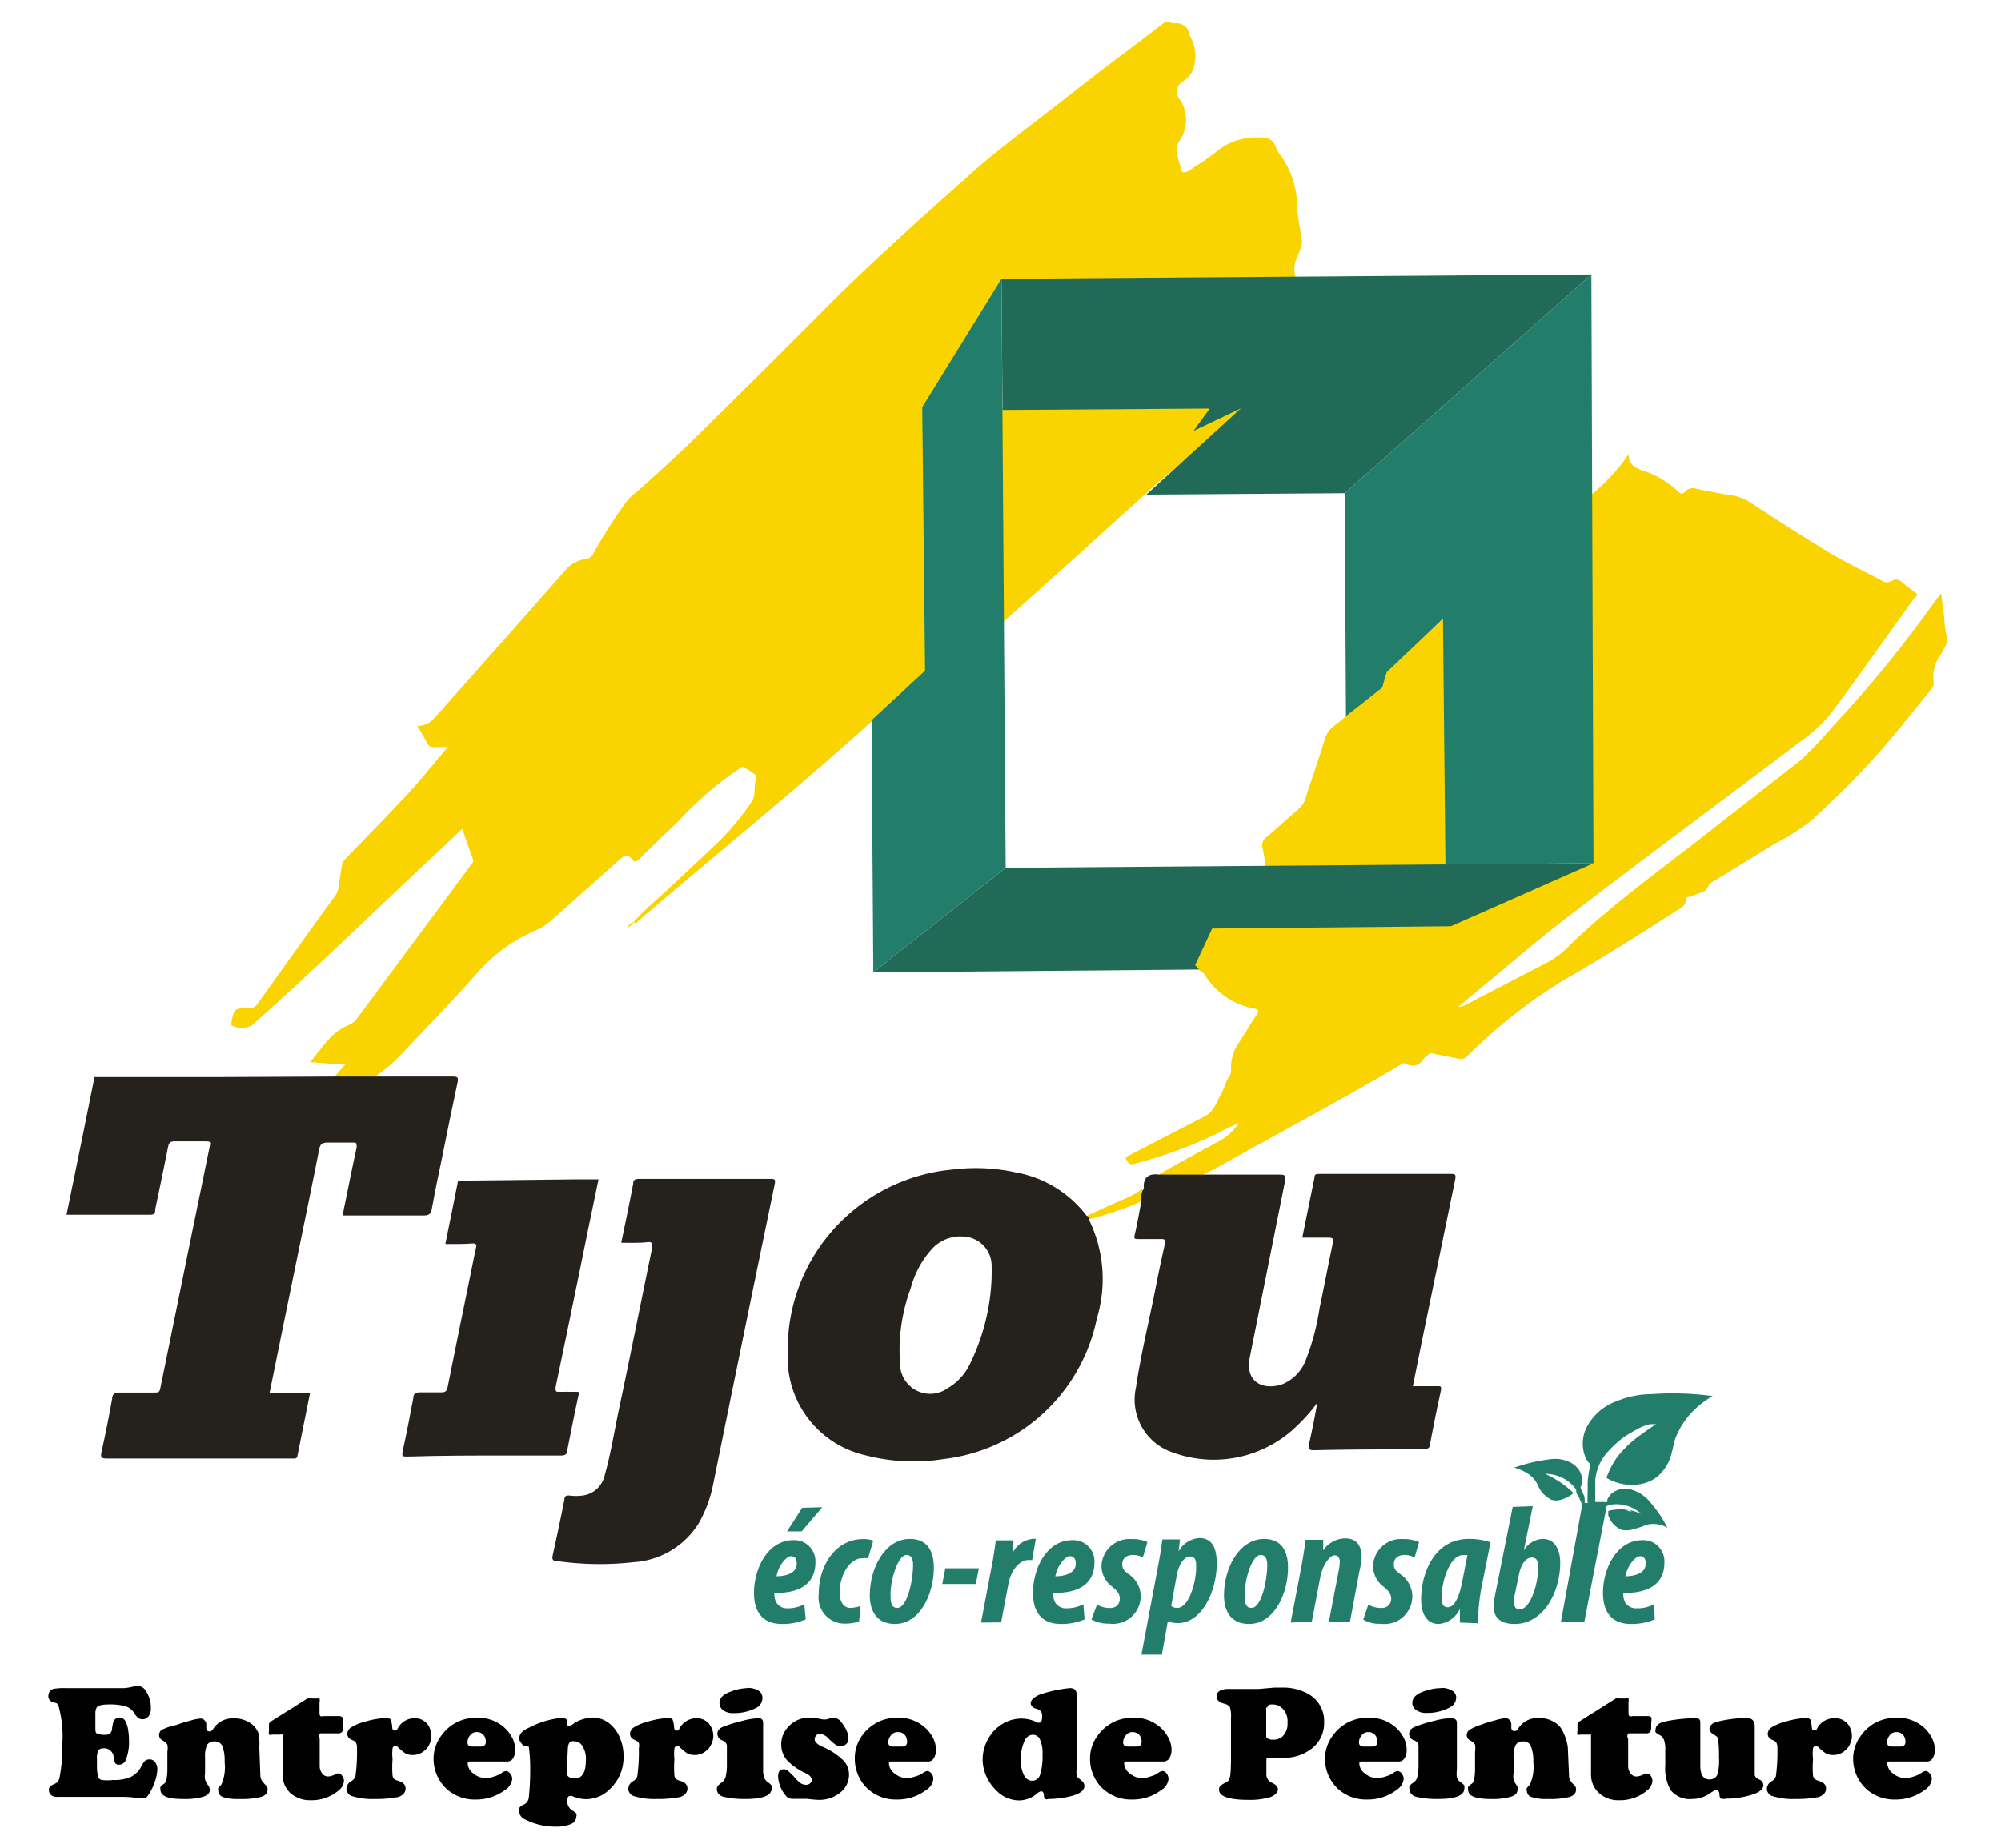 <svg xmlns="http://www.w3.org/2000/svg" viewBox="0 0 113.67 105"><defs><style>.cls-1{fill:#227e6a;}.cls-2{fill:#f9d400;}.cls-3{fill:#25221d;}.cls-4{fill:#f9d402;}.cls-5{fill:#216a58;}</style></defs><g id="Calque_3" data-name="Calque 3"><path class="cls-1" d="M93.84,79.2a5.28,5.28,0,0,0-2,.4,3.08,3.08,0,0,0-1.73,1.53,2.07,2.07,0,0,0,0,1.77,1.65,1.65,0,0,0,.24.3,6.09,6.09,0,0,0-.16,1c0,.2,0,.39,0,.53a5.74,5.74,0,0,0,0,.66h-.17A1.8,1.8,0,0,0,90,85a2.86,2.86,0,0,1-.15-.33,1.56,1.56,0,0,1-.07-.17,1,1,0,0,0,.1-.29,1.14,1.14,0,0,0-.39-.93A1.28,1.28,0,0,0,89,83a1.79,1.79,0,0,0-.82-.11,9.43,9.43,0,0,0-2.17.49,2.61,2.61,0,0,1,.81.36,2.06,2.06,0,0,1,.3.26,1.77,1.77,0,0,1,.29.49,1.6,1.6,0,0,0,.67.69c.54.25,1.23-.29,1.31-.35a5.32,5.32,0,0,0-.73-.6,6,6,0,0,0-.89-.5,2.27,2.27,0,0,1,1.1.29,1.85,1.85,0,0,1,.42.32,1.25,1.25,0,0,1,.25.31h0s0,0,0,.1.09.18.14.28,0,0,.06.14l.14.32-1.21,6.65H90c.42-2.2.85-4.39,1.27-6.58a1.59,1.59,0,0,1,.33-.09,2.12,2.12,0,0,1,1.64.54,2.76,2.76,0,0,0-1.42-.25,2.1,2.1,0,0,0-.46.08v.25a1.34,1.34,0,0,0,.78.83,1.51,1.51,0,0,0,.78-.08c.44-.11.53-.21.8-.25a1.58,1.58,0,0,1,1,.21,6.64,6.64,0,0,0-.93-1.4,2.38,2.38,0,0,0-.69-.6,3.09,3.09,0,0,0-.55-.21,1.26,1.26,0,0,0-.95.22,1,1,0,0,0-.29.38,1,1,0,0,0,0,.14l-.69,0,0-.8c0-.24,0-.29,0-.42a2.75,2.75,0,0,1,.19-.8,2.66,2.66,0,0,1,.56-.87,6.2,6.2,0,0,1,.8-.74A6.81,6.81,0,0,1,93,81.2a2.39,2.39,0,0,1,.74-.29l.33,0c-.2.13-.49.33-.83.58a6.17,6.17,0,0,0-1.34,1.25,4.52,4.52,0,0,0-.64,1.22,2.78,2.78,0,0,0,2.13.31,2.11,2.11,0,0,0,.76-.38,2.53,2.53,0,0,0,.76-1.15,7.91,7.91,0,0,0,.19-.81A4.44,4.44,0,0,1,96.35,80a5.33,5.33,0,0,1,.94-.69A16.94,16.94,0,0,0,93.84,79.2Zm-1.39,6.59c.07,0,.16,0,.22.11a2.83,2.83,0,0,0-.41-.14Zm-.53-.08.27,0a1.87,1.87,0,0,1-.46,0Z"/><path class="cls-1" d="M45.77,92a3.32,3.32,0,0,1-1.35.26c-1.15,0-1.59-.75-1.59-1.76,0-1.36.76-3,2.25-3a1.2,1.2,0,0,1,1.24,1.27c0,1.28-1,1.76-2.33,1.72a1,1,0,0,0,.11.55.7.7,0,0,0,.65.33,1.92,1.92,0,0,0,.94-.23Zm-.51-3.17c0-.26-.1-.42-.33-.42s-.69.47-.82,1.14c.63,0,1.15-.22,1.15-.71Zm1.45-3.2L45.54,87h-.83l.86-1.34Z"/><path class="cls-1" d="M48.8,92.12a2.59,2.59,0,0,1-.83.12,1.48,1.48,0,0,1-1.46-1.68c0-1.68,1-3.12,2.51-3.12a1.53,1.53,0,0,1,.59.09l-.3,1a1.4,1.4,0,0,0-.34,0c-.69,0-1.27.94-1.27,1.94,0,.53.22.88.62.88a2.22,2.22,0,0,0,.57-.11Z"/><path class="cls-1" d="M53.05,89.07c0,1.47-.78,3.19-2.21,3.19-1.17,0-1.43-.93-1.43-1.62,0-1.57.87-3.21,2.28-3.21C52.88,87.43,53.05,88.42,53.05,89.07Zm-2.46,1.52c0,.34,0,.76.38.76.58,0,.9-1.59.9-2.43,0-.31-.08-.58-.37-.58C51,88.34,50.58,89.78,50.59,90.59Z"/><path class="cls-1" d="M55.61,89.1l-.18.89h-1.9l.17-.89Z"/><path class="cls-1" d="M55.73,92.18l.6-3.17c.11-.54.18-1.07.24-1.5h1c0,.24,0,.49-.07.77h0a1.42,1.42,0,0,1,1.15-.85.53.53,0,0,1,.19,0l-.21,1.2h-.21c-.51,0-1,.59-1.14,1.38l-.41,2.16Z"/><path class="cls-1" d="M61.61,92a3.32,3.32,0,0,1-1.35.26c-1.14,0-1.58-.75-1.58-1.76,0-1.36.75-3,2.24-3a1.2,1.2,0,0,1,1.25,1.27c0,1.28-1,1.76-2.34,1.72a1,1,0,0,0,.11.55.7.7,0,0,0,.65.33,2,2,0,0,0,.95-.23Zm-.5-3.17c0-.26-.11-.42-.34-.42s-.69.47-.82,1.14c.63,0,1.16-.22,1.16-.71Z"/><path class="cls-1" d="M62.32,91.16a1.35,1.35,0,0,0,.76.19.5.5,0,0,0,.53-.52c0-.26-.12-.44-.45-.7A1.48,1.48,0,0,1,62.57,89a1.59,1.59,0,0,1,1.73-1.56,2,2,0,0,1,.88.17l-.26.87a1.27,1.27,0,0,0-.55-.14c-.38,0-.62.2-.62.52s.13.38.35.56a1.55,1.55,0,0,1,.7,1.22A1.58,1.58,0,0,1,63,92.24,1.88,1.88,0,0,1,62,92Z"/><path class="cls-1" d="M64.84,94l.94-5c.11-.56.19-1.08.25-1.54h1l-.08.68h0a1.46,1.46,0,0,1,1.17-.76c.84,0,1,.73,1,1.45,0,1.56-.84,3.38-2.21,3.38a1.35,1.35,0,0,1-.57-.11h0L66,94Zm1.69-2.76a.59.59,0,0,0,.33.11c.73,0,1.09-1.59,1.09-2.28,0-.32,0-.64-.35-.64s-.63.48-.74,1Z"/><path class="cls-1" d="M73.17,89.07c0,1.47-.79,3.19-2.21,3.19-1.18,0-1.43-.93-1.43-1.62,0-1.57.87-3.21,2.28-3.21C73,87.43,73.17,88.42,73.17,89.07Zm-2.46,1.52c0,.34,0,.76.38.76.58,0,.9-1.59.9-2.43,0-.31-.08-.58-.37-.58C71.1,88.34,70.7,89.78,70.71,90.59Z"/><path class="cls-1" d="M73.32,92.18,73.93,89c.1-.55.18-1.08.24-1.52h1l0,.6h0a1.52,1.52,0,0,1,1.26-.68c.66,0,.91.46.91,1a4.2,4.2,0,0,1-.12.89l-.53,2.84h-1.2l.56-2.9a2.73,2.73,0,0,0,.06-.5c0-.22-.1-.37-.3-.37s-.65.41-.82,1.3l-.47,2.47Z"/><path class="cls-1" d="M77.73,91.16a1.4,1.4,0,0,0,.76.19.51.51,0,0,0,.54-.52c0-.26-.13-.44-.45-.7A1.47,1.47,0,0,1,78,89a1.59,1.59,0,0,1,1.73-1.56,2,2,0,0,1,.88.17l-.25.87a1.36,1.36,0,0,0-.56-.14c-.38,0-.62.2-.62.52s.13.38.35.56a1.55,1.55,0,0,1,.7,1.22,1.58,1.58,0,0,1-1.79,1.61,1.82,1.82,0,0,1-1-.24Z"/><path class="cls-1" d="M82.93,92.18c0-.24,0-.5,0-.78h0a1.48,1.48,0,0,1-1.2.86c-.68,0-1-.58-1-1.41,0-1.41.71-3.42,2.71-3.42a3.78,3.78,0,0,1,1.23.19l-.52,2.6a11.29,11.29,0,0,0-.19,2Zm.43-3.83-.25,0c-.78,0-1.2,1.56-1.21,2.25,0,.41,0,.71.35.71s.63-.54.8-1.39Z"/><path class="cls-1" d="M87.07,85.57l-.51,2.52h0a1.3,1.3,0,0,1,1.07-.66c.84,0,1,.86,1,1.34,0,1.75-1,3.49-2.58,3.49-.81,0-1.2-.35-1.2-1a3.37,3.37,0,0,1,.08-.65l1-5Zm-1,4.92A2.5,2.5,0,0,0,86,91c0,.26.09.43.32.43.66,0,1.05-1.57,1.05-2.24,0-.4,0-.7-.36-.7s-.62.44-.72.94Z"/><path class="cls-1" d="M94,92a3.35,3.35,0,0,1-1.35.26c-1.15,0-1.59-.75-1.59-1.76,0-1.36.76-3,2.25-3a1.2,1.2,0,0,1,1.24,1.27c0,1.28-1,1.76-2.33,1.72a1,1,0,0,0,.1.55.72.72,0,0,0,.65.33,2,2,0,0,0,1-.23Zm-.51-3.17c0-.26-.1-.42-.33-.42s-.69.47-.83,1.14c.63,0,1.16-.22,1.16-.71Z"/><path class="cls-2" d="M36,52.37c.58-.66,1.26-1.21,1.9-1.81,1.06-1,2.16-2,3.18-3a15.65,15.65,0,0,0,1.61-2c.22-.31.15-.74.21-1.12,0-.14.15-.31,0-.43a3.71,3.71,0,0,0-.68-.43c-.1-.06-.2.09-.3.14a19.54,19.54,0,0,0-3.45,3c-.73.68-1.44,1.38-2.15,2.08-.17.16-.29.21-.43,0s-.39-.26-.66,0c-1.29,1.17-2.61,2.32-3.9,3.48a3.49,3.49,0,0,1-1,.62A9.32,9.32,0,0,0,27,55.4c-1.43,1.6-2.91,3.14-4.39,4.69-.36.38-.79.7-1.19,1-.06.13-.18.13-.3.14H19.33a.38.38,0,0,1-.28-.12l.56-.62-2-.15c.69-.78,1.18-1.7,2.19-2.1a1.19,1.19,0,0,0,.55-.47l6.41-8.64c.06-.09.16-.17.11-.31-.2-.56-.4-1.12-.61-1.73l-1.69,1.59c-3.42,3.19-6.76,6.47-10.26,9.57a1.22,1.22,0,0,1-1.16,0,.14.14,0,0,1,0-.09.38.38,0,0,1,0-.1c.16-.78.16-.78.95-.77a.58.58,0,0,0,.53-.26c1.47-2.06,2.94-4.12,4.43-6.17a1,1,0,0,0,.17-.48c.06-.43.14-.85.21-1.28a.7.7,0,0,1,.2-.33c1.19-1.23,2.39-2.44,3.55-3.7.76-.82,1.46-1.71,2.25-2.63-.3,0-.53,0-.76,0a.39.39,0,0,1-.43-.26c-.15-.3-.34-.59-.54-.94.73,0,1-.51,1.4-.93,2.38-2.68,4.77-5.36,7.13-8.06a1.92,1.92,0,0,1,1.05-.49.58.58,0,0,0,.42-.32,28,28,0,0,1,1.87-2.93,2.51,2.51,0,0,1,.55-.53c1-.88,2-1.8,3-2.75,2.6-2.56,5.19-5.12,7.76-7.71,2.82-2.84,5.82-5.47,8.8-8.13C57.34,8,59.13,6.69,60.85,5.33s3.49-2.65,5.23-4c.23-.17.43,0,.64,0a.73.73,0,0,1,.84.6l0,.06A2.24,2.24,0,0,1,67.75,4a1.33,1.33,0,0,1-.55.62.66.66,0,0,0-.2,1A2.08,2.08,0,0,1,67,8c-.35.56,0,1.12.1,1.66.05.23.33.12.5,0,.48-.33,1-.63,1.44-1a3.6,3.6,0,0,1,2.34-.85c.53,0,.92,0,1.11.59a2.22,2.22,0,0,0,.25.42,4.92,4.92,0,0,1,.94,2.74c0,.66.17,1.32.26,2a.67.67,0,0,1,0,.37,7,7,0,0,1-.29.76,1.49,1.49,0,0,0,.18,1.49c-.14.21-1.29-.23-1.48-.23-1.84,0-2.74-.18-4.58-.12-3.26.11-6.52,0-9.78.06a9.07,9.07,0,0,1-.91.06c-.16,0-.22.1-.29.21-1.36,2.23-2.72,4.46-4.06,6.7a1.46,1.46,0,0,0-.18.81c.08,3.71.09,7.43.07,11.14,0,.94.24,2.16.21,3.1a.92.92,0,0,1-.39.7c-.8.75-1.7,1.3-2.5,2.07a1,1,0,0,1-.4.28c-4.32,3.91-8.86,7.56-13.28,11.36-.06.05-.1.13-.2.12Z"/><path class="cls-2" d="M90.41,28.09a10.8,10.8,0,0,0,2.11-2.29c0,.68.5.84,1,1a5.17,5.17,0,0,1,1.81,1.13c.16.14.27.15.4,0a.59.59,0,0,1,.64-.16c.67.14,1.35.27,2,.37a2.86,2.86,0,0,1,1.12.44c1.5,1,3,1.95,4.51,2.87,1,.58,2,1.06,3,1.59.2.11.36,0,.53-.07a.41.41,0,0,1,.47.07c.24.21.49.4.75.59s.17.18,0,.34c-1.55,2.14-3.07,4.31-4.65,6.44a8.19,8.19,0,0,1-1.67,1.6c-4.47,3.38-9,6.72-13.42,10.12-1.91,1.47-3.73,3.06-5.6,4.59l-.56.48c.18,0,.27-.05.38-.1l4.86-2.52a5.89,5.89,0,0,0,1.2-1c2.26-2.15,4.8-4,7.25-5.9,1.91-1.5,3.84-3,5.73-4.48a25.25,25.25,0,0,0,1.9-2,67.73,67.73,0,0,0,5.83-7.16l.27-.33.19,1.54c0,.34.08.68.13,1a.67.67,0,0,1-.07.44c-.11.18-.19.38-.31.55a2.09,2.09,0,0,0-.37,1.49.54.54,0,0,1-.15.45c-1.07,1.29-2.09,2.62-3.21,3.86s-2.36,2.45-3.62,3.6a12.9,12.9,0,0,1-2,1.27l-3.51,2.15a.7.7,0,0,0-.35.37.42.42,0,0,1-.28.24l-.76.29c-.08,0-.2,0-.2.17,0,.33-.26.44-.48.58-2.13,1.38-4.29,2.73-6.49,4A29.62,29.62,0,0,0,83.35,60a.52.52,0,0,1-.53.14c-.45-.1-.92-.17-1.37-.28a.32.32,0,0,0-.37.11,2.85,2.85,0,0,0-.26.23.65.65,0,0,1-.93.24c-.14-.08-.24,0-.35.06-3.36,2-6.82,3.82-10.23,5.74-.31.17-.62.32-.94.48a.4.4,0,0,1-.31.11H66.18a.41.41,0,0,1-.33-.11c1.05-.64,2.14-1.19,3.21-1.79a3.12,3.12,0,0,0,1.32-1.14c-.42.2-.78.35-1.12.55a25.91,25.91,0,0,1-4.83,1.78c-.28.09-.38-.12-.46-.26s.14-.2.23-.25l4.27-2.21c.48-.25.63-.77.87-1.2s.29-.76.52-1.1c.1-.14.06-.3.07-.45a2.45,2.45,0,0,1,.37-1.29c.38-.58.73-1.18,1.11-1.75.12-.19.08-.27-.12-.3a4.22,4.22,0,0,1-2.86-1.94c-.1-.15-.22-.17-.35-.3s-.49-.34-.43-.52c.19-.56.7-1.15.94-1.7a.47.47,0,0,1,.44-.3h.24c3.68-.09,7.37-.08,11-.07.62,0,1.24-.11,1.86-.08a1.64,1.64,0,0,0,.67-.21c2.42-1.11,4.86-2.16,7.3-3.22a.19.19,0,0,0,.09,0c.2-.12.17-.32.18-.51,0-.78-.06-1.56-.06-2.35,0-3.79,0-7.59,0-11.38,0-2,0-4,0-6C90.29,28.46,90.24,28.25,90.41,28.09Z"/><path class="cls-3" d="M19.05,61.16l2.37,0h2.74c.53,0,1.06,0,1.59,0,.24,0,.29.06.25.3-.3,1.4-.59,2.81-.87,4.22-.21,1-.42,2-.6,3-.05.28-.16.37-.45.37-1.42,0-2.84,0-4.26,0h-.36c.27-1.31.52-2.59.8-3.87,0-.23,0-.28-.22-.27-.48,0-1,0-1.44,0-.31,0-.41.09-.47.39-.39,2-.8,3.94-1.2,5.91-.54,2.64-1.08,5.27-1.62,7.94h2.3c-.24,1.21-.48,2.37-.71,3.54,0,.2-.19.17-.32.17l-4.22,0c-2.1,0-4.2,0-6.3,0-.31,0-.36-.08-.29-.38.22-1,.42-2,.6-3,0-.3.17-.38.47-.37.64,0,1.29,0,1.94,0,.19,0,.29,0,.33-.25q.86-4.25,1.73-8.49l1.05-5.12c.09-.42.1-.41-.34-.41s-1.08,0-1.62,0c-.26,0-.34.09-.38.32-.24,1.19-.48,2.36-.73,3.54,0,.16,0,.31-.28.31-1.55,0-3.09,0-4.64,0l-.12,0c.29-1.4.57-2.8.86-4.2l.73-3.62s4.94,0,7.25,0Z"/><path class="cls-3" d="M65.85,66.73h2.52c1.45,0,2.89,0,4.33,0,.32,0,.36.08.3.37q-1,5-2,10c-.3,1.48.82,1.88,1.82,1.55a2.4,2.4,0,0,0,1.37-1.42,13.29,13.29,0,0,0,.77-2.91c.26-1.23.49-2.46.75-3.68.06-.27,0-.34-.27-.33-.48,0-1,0-1.46,0,.23-1.16.47-2.3.7-3.45,0-.19.16-.16.29-.17l1.4,0c2,0,4,0,6,0,.28,0,.35,0,.29.34-.65,3.14-1.29,6.28-1.94,9.42l-.46,2.3h1.38c.21,0,.25,0,.21.26-.22,1-.42,2-.61,3,0,.24-.13.33-.4.33-2.06,0-4.13,0-6.19.05-.29,0-.35-.07-.29-.35.18-.77.33-1.55.47-2.34a10.25,10.25,0,0,1-1.44,1.57,6.78,6.78,0,0,1-6.73,1.26,3.17,3.17,0,0,1-2.13-3.71c.28-1.91.75-3.78,1.12-5.68.16-.83.34-1.65.52-2.47.05-.23,0-.29-.23-.28-.42,0-.85,0-1.27,0-.19,0-.27,0-.21-.24.14-.62.25-1.24.37-1.86-.13-.3,0-.53.15-.78C64.92,66.88,65.26,66.65,65.85,66.73Z"/><path class="cls-3" d="M35.29,70.6c.24-1.15.47-2.25.68-3.36,0-.23.14-.27.34-.27l7.42,0c.24,0,.34,0,.28.29Q42.24,75.8,40.5,84.38a7.33,7.33,0,0,1-.81,2.16A4.69,4.69,0,0,1,36,88.75a17.14,17.14,0,0,1-4.41-.07c-.19,0-.23-.1-.2-.28.23-1.06.46-2.12.67-3.19,0-.26.15-.26.35-.24a2.66,2.66,0,0,0,.63,0,1.47,1.47,0,0,0,1.3-1.12c.36-1.26.56-2.56.83-3.84.64-3,1.25-6.1,1.88-9.14,0-.22,0-.32-.23-.31C36.35,70.62,35.83,70.6,35.29,70.6Z"/><path class="cls-3" d="M25.3,70.67c.23-1.16.47-2.29.69-3.43,0-.22.18-.17.31-.17L32.53,67H34q-.59,2.82-1.15,5.59c-.43,2.08-.85,4.15-1.29,6.23,0,.22,0,.26.23.25s.58,0,.88,0,.23,0,.19.21c-.22,1-.43,2.09-.64,3.13,0,.21-.12.28-.34.28-1,0-2,0-3,0-1.92,0-3.83,0-5.74.06-.28,0-.32,0-.26-.33.22-1,.41-2,.6-3,0-.22.13-.32.36-.32.41,0,.82,0,1.23,0,.24,0,.31-.08.36-.3q.66-3.3,1.34-6.6c.09-.44.17-.87.27-1.31.05-.2,0-.26-.21-.25C26.33,70.68,25.82,70.67,25.3,70.67Z"/><path class="cls-4" d="M61.85,69.27l-.12-.2c.74-.33,1.48-.68,2.23-1a3.5,3.5,0,0,0,.95-.56l-.15.78A19.91,19.91,0,0,1,61.85,69.27Z"/><path class="cls-2" d="M36,52.38c-.1.19-.29.27-.45.39.14-.14.23-.33.44-.4Z"/><path class="cls-2" d="M71.91,49.35a10.82,10.82,0,0,0-.18-1.14.58.58,0,0,1,.25-.68c.62-.53,1.21-1.07,1.82-1.6a1.11,1.11,0,0,0,.35-.55c.36-1.11.75-2.21,1.09-3.33a1.52,1.52,0,0,1,.58-.84,8.34,8.34,0,0,0,.65-.53l1.89-1.56c.19-.15.2-.37.27-.56s.06-.38.2-.52c1-1,2.22-2,3.28-3,0,.42.13.88.13,1.23,0,2.55.25,5.05.27,7.6,0,1.56,0,3.11,0,4.66,0,.17-.12.82-.13,1-2.79,0-5.9-.12-8.69-.11A11.76,11.76,0,0,1,71.91,49.35Z"/><path class="cls-2" d="M65.13,28,61.2,31.56l-4,3.59-.22.16c0-1.57-.05-3.14-.06-4.7,0-2.22-.27-4.69-.28-6.9,0-.74.25-.47,1-.48a2.88,2.88,0,0,0,1-.05h4.68l4.61,0c.22,0,.62,0,.92,0a10.74,10.74,0,0,0-.83,1.14c.92-.41,1.44-.85,2.31-1.19,0,0,.34.05.36.08C69,24.79,66.89,26.41,65.13,28Z"/><path class="cls-3" d="M61.85,69.27a.16.16,0,0,0-.12-.2,6.48,6.48,0,0,0-4-2.46,10.62,10.62,0,0,0-3.6-.17,10.33,10.33,0,0,0-6.29,2.89,10.19,10.19,0,0,0-3.09,7.52,5.68,5.68,0,0,0,4.39,5.82,10.87,10.87,0,0,0,4.47.22,10.08,10.08,0,0,0,8.7-8A7.69,7.69,0,0,0,61.85,69.27Zm-5.52,3.32a12.07,12.07,0,0,1-1.2,4.83,3.16,3.16,0,0,1-1.29,1.44,1.71,1.71,0,0,1-2.71-1.39,10.15,10.15,0,0,1,.61-4.3A5.32,5.32,0,0,1,53,70.89a2.2,2.2,0,0,1,1.87-.63A1.66,1.66,0,0,1,56.33,72C56.34,72.19,56.33,72.39,56.33,72.59Z"/><polygon class="cls-5" points="56.89 15.84 90.4 15.59 76.39 28.02 65.12 28.1 70.49 23.2 67.8 24.48 68.72 23.21 56.95 23.29 56.89 15.84"/><polygon class="cls-1" points="57.13 49.3 56.89 15.84 52.39 23.13 52.55 38.1 49.51 40.92 49.61 55.24 57.13 49.3"/><polygon class="cls-5" points="90.52 49.04 57.13 49.3 49.61 55.24 68.12 55.08 67.89 54.83 68.86 52.75 82.42 52.62 90.52 49.04"/><polygon class="cls-1" points="76.46 40.69 76.39 28.02 90.4 15.59 90.52 49.04 82.11 49.1 81.97 35.15 78.77 38.19 78.52 39.06 76.46 40.69"/><path d="M3.74,95.9H6.07c.47,0,.82,0,1,0a3.5,3.5,0,0,0,.63-.12l.15,0a.52.52,0,0,1,.42.26,1.65,1.65,0,0,1,.3,1,.72.72,0,0,1-.13.46.44.44,0,0,1-.57.11,1,1,0,0,1-.23-.27.93.93,0,0,0-.51-.41,3.42,3.42,0,0,0-1-.1c-.35,0-.56.06-.64.18a.67.67,0,0,0-.07.27c0,.11,0,.4,0,.86,0,.18,0,.3.09.34a1.06,1.06,0,0,0,.48.07.4.4,0,0,0,.27-.08.43.43,0,0,0,.11-.29,2.26,2.26,0,0,1,.07-.36.38.38,0,0,1,.12-.17.38.38,0,0,1,.23-.08.4.4,0,0,1,.32.18,1.38,1.38,0,0,1,.16.46,4,4,0,0,1,.06.7A2.7,2.7,0,0,1,7.14,100a.41.41,0,0,1-.37.25.27.27,0,0,1-.22-.08.83.83,0,0,1-.09-.33.54.54,0,0,0-.6-.52.32.32,0,0,0-.28.13,1.09,1.09,0,0,0-.07.48c0,.15,0,.33,0,.56a3,3,0,0,0,.06.44.27.27,0,0,0,.22.19,2.46,2.46,0,0,0,.63,0,2.31,2.31,0,0,0,1-.17A1.3,1.3,0,0,0,8,100.4a1.49,1.49,0,0,1,.23-.36.4.4,0,0,1,.27-.09.37.37,0,0,1,.32.17.66.66,0,0,1,.12.41,2.28,2.28,0,0,1-.14.68,2.91,2.91,0,0,1-.35.73,1.07,1.07,0,0,1-.17.21.29.29,0,0,1-.17,0l-.25,0a6.2,6.2,0,0,0-.78-.07H3.27a.53.53,0,0,1-.36-.1.34.34,0,0,1-.13-.29.27.27,0,0,1,.06-.19.67.67,0,0,1,.25-.15.64.64,0,0,0,.2-.14.71.71,0,0,0,.1-.26,9,9,0,0,0,.15-1.85,6.46,6.46,0,0,0-.22-2.21.34.34,0,0,0-.1-.13L3,96.69a.32.32,0,0,1-.25-.34.4.4,0,0,1,.08-.26.36.36,0,0,1,.23-.15A3.53,3.53,0,0,1,3.74,95.9Z"/><path d="M14.73,99.25l.06,1.6a.72.72,0,0,0,.06.27,2.17,2.17,0,0,0,.28.33.28.28,0,0,1,.07.21q0,.3-.36.42a4.63,4.63,0,0,1-1.28.12,2.59,2.59,0,0,1-.89-.11.39.39,0,0,1-.27-.37.26.26,0,0,1,0-.14l.18-.21a2.44,2.44,0,0,0,.18-1.27,2.21,2.21,0,0,0-.14-.93.45.45,0,0,0-.44-.24.46.46,0,0,0-.42.2,1.62,1.62,0,0,0-.11.71v.9a1,1,0,0,0,0,.36,1.69,1.69,0,0,0,.22.39.41.41,0,0,1,.05.19c0,.18-.12.31-.37.39a3.75,3.75,0,0,1-1.17.13c-.84,0-1.26-.17-1.26-.52a.27.27,0,0,1,0-.17.77.77,0,0,1,.18-.16.36.36,0,0,0,.15-.2,3.7,3.7,0,0,0,.06-.55q0-.51,0-1.08a1.19,1.19,0,0,0,0-.41.78.78,0,0,0-.28-.24.34.34,0,0,1-.19-.3.37.37,0,0,1,.15-.3A3.18,3.18,0,0,1,10,98a8,8,0,0,1,.84-.26,2.2,2.2,0,0,1,.55-.11.28.28,0,0,1,.23.1.3.3,0,0,1,.1.23.83.83,0,0,1,0,.12v.06c0,.15.06.22.18.22s.15-.06.23-.17a1.29,1.29,0,0,1,1.14-.57,1.61,1.61,0,0,1,1,.3,1.21,1.21,0,0,1,.4.51A2.68,2.68,0,0,1,14.73,99.25Z"/><path d="M18.16,98.77v1.53a.71.71,0,0,0,.14.45.42.42,0,0,0,.34.17,1,1,0,0,0,.47-.16.23.23,0,0,1,.14,0,.23.23,0,0,1,.19.13.45.45,0,0,1,.1.29.77.77,0,0,1-.31.54,2.37,2.37,0,0,1-1.57.55,1.69,1.69,0,0,1-1.17-.41,1.45,1.45,0,0,1-.44-1.09v-2.1c0-.07,0-.11,0-.13a.31.31,0,0,0-.13,0h-.47a.23.23,0,0,1-.17,0,.4.4,0,0,1,0-.2V98a.21.21,0,0,1,.1-.2l2.08-1.31a.38.38,0,0,1,.19,0H18c.08,0,.13,0,.15,0a.37.37,0,0,1,0,.21v.61a.24.24,0,0,0,.05.18.26.26,0,0,0,.18,0h.84a.29.29,0,0,1,.22.06.5.5,0,0,1,.05.27v.26a.58.58,0,0,1-.06.31.31.31,0,0,1-.24.08h-.82c-.08,0-.14,0-.17,0A.23.23,0,0,0,18.16,98.77Z"/><path d="M21.9,97.6a.42.42,0,0,1,.29.07,1.51,1.51,0,0,1,.09.44c0,.13.06.2.14.2s.12,0,.18-.13a1.08,1.08,0,0,1,.95-.57.89.89,0,0,1,.67.27.82.82,0,0,1,.21.34.94.94,0,0,1,.08.39,1,1,0,0,1-.1.44.92.92,0,0,1-.26.37,1,1,0,0,1-.71.28.93.93,0,0,1-.39-.08,2.65,2.65,0,0,1-.41-.33.24.24,0,0,0-.18-.1.16.16,0,0,0-.16.14,2.68,2.68,0,0,0,0,.61,6,6,0,0,0,0,.93.34.34,0,0,0,.09.19.67.67,0,0,0,.24.11c.27.08.41.22.41.43a.44.44,0,0,1-.13.32.69.69,0,0,1-.35.18,6.65,6.65,0,0,1-1.28.1,3.85,3.85,0,0,1-1.23-.15.45.45,0,0,1-.37-.44.52.52,0,0,1,.27-.42.59.59,0,0,0,.18-.16.33.33,0,0,0,.07-.19,10.07,10.07,0,0,0,.08-1.53.62.62,0,0,0-.05-.29.35.35,0,0,0-.18-.15c-.22-.08-.32-.21-.32-.37a.44.44,0,0,1,.22-.37,2.55,2.55,0,0,1,.74-.31A4.81,4.81,0,0,1,21.9,97.6Z"/><path d="M28.85,100.07H26.71c-.09,0-.14,0-.14.12a.75.75,0,0,0,.32.56,1.12,1.12,0,0,0,.69.26,1.55,1.55,0,0,0,.49-.09,1.43,1.43,0,0,0,.43-.2.55.55,0,0,1,.25-.11.31.31,0,0,1,.23.14.48.48,0,0,1,.12.3.86.86,0,0,1-.41.64,2.73,2.73,0,0,1-1.67.54,2.36,2.36,0,0,1-1.6-.56,2.33,2.33,0,0,1-.79-1.74,2.19,2.19,0,0,1,.47-1.37,2.38,2.38,0,0,1,1-.79,2.59,2.59,0,0,1,1-.19,2.27,2.27,0,0,1,1.47.49,2.1,2.1,0,0,1,.49.58,1.52,1.52,0,0,1,.21.75.9.9,0,0,1-.12.48A.38.38,0,0,1,28.85,100.07Zm-2-.85h.46c.19,0,.29-.09.29-.27a.59.59,0,0,0-.14-.4.48.48,0,0,0-.37-.15.46.46,0,0,0-.4.2.62.62,0,0,0-.13.37.24.24,0,0,0,.06.19A.35.35,0,0,0,26.83,99.22Z"/><path d="M31.81,97.6a.78.78,0,0,1,.35.05.31.31,0,0,1,.07.24c0,.11,0,.16.11.16a1,1,0,0,0,.3-.17,1.79,1.79,0,0,1,.5-.22,1.91,1.91,0,0,1,.55-.09,1.55,1.55,0,0,1,1,.4,2,2,0,0,1,.53.77,2.54,2.54,0,0,1,.2,1,2.47,2.47,0,0,1-.77,1.89,1.91,1.91,0,0,1-1.35.58,2,2,0,0,1-.8-.18.27.27,0,0,0-.13,0c-.09,0-.14.09-.14.27a.58.58,0,0,0,.24.52,2.25,2.25,0,0,1,.27.2.3.3,0,0,1,0,.18.46.46,0,0,1-.3.42,2,2,0,0,1-.86.15,3.68,3.68,0,0,1-1.73-.4.57.57,0,0,1-.37-.5.28.28,0,0,1,.05-.2.59.59,0,0,1,.22-.15.48.48,0,0,0,.29-.4,14.76,14.76,0,0,0,.08-1.64,8.86,8.86,0,0,0-.08-1.26s0,0-.05,0l-.23-.05A.39.39,0,0,1,29.6,99a.35.35,0,0,1-.1-.26.5.5,0,0,1,.13-.32,1.38,1.38,0,0,1,.42-.27A5,5,0,0,1,31.81,97.6Zm.45,1.72-.06,1.25a.76.76,0,0,0,0,.15.28.28,0,0,0,.12.23.64.64,0,0,0,.33.08c.42,0,.63-.34.63-1a1.3,1.3,0,0,0-.27-.94.51.51,0,0,0-.39-.17C32.4,98.89,32.28,99,32.26,99.32Z"/><path d="M37.9,97.6a.44.44,0,0,1,.3.07,1.51,1.51,0,0,1,.09.44c0,.13.06.2.14.2s.12,0,.17-.13a1.1,1.1,0,0,1,.95-.57.9.9,0,0,1,.68.27.82.82,0,0,1,.21.34.94.94,0,0,1,.08.39,1,1,0,0,1-.1.44.92.92,0,0,1-.26.37,1,1,0,0,1-.71.28.93.93,0,0,1-.39-.08,2.65,2.65,0,0,1-.41-.33.24.24,0,0,0-.18-.1.16.16,0,0,0-.16.14,2.68,2.68,0,0,0,0,.61,6,6,0,0,0,0,.93.34.34,0,0,0,.09.19.67.67,0,0,0,.24.11c.27.08.41.22.41.43a.44.44,0,0,1-.13.32.69.69,0,0,1-.35.18,6.65,6.65,0,0,1-1.28.1,3.85,3.85,0,0,1-1.23-.15.45.45,0,0,1-.37-.44.52.52,0,0,1,.27-.42.59.59,0,0,0,.18-.16.33.33,0,0,0,.07-.19,10.07,10.07,0,0,0,.08-1.53.62.62,0,0,0,0-.29.35.35,0,0,0-.18-.15c-.22-.08-.32-.21-.32-.37a.44.44,0,0,1,.22-.37,2.55,2.55,0,0,1,.74-.31A4.82,4.82,0,0,1,37.9,97.6Z"/><path d="M43.35,97.89v2.64a1.3,1.3,0,0,0,.06.46.58.58,0,0,0,.23.27,1.15,1.15,0,0,1,.19.17.34.34,0,0,1,0,.18c0,.39-.49.59-1.48.59a5.21,5.21,0,0,1-1.27-.13.57.57,0,0,1-.26-.16.42.42,0,0,1-.1-.26.33.33,0,0,1,.05-.19,1.39,1.39,0,0,1,.26-.22.6.6,0,0,0,.2-.34,3.06,3.06,0,0,0,.06-.7c0-.1,0-.29,0-.57s0-.43,0-.48a.38.38,0,0,0-.26-.28.41.41,0,0,1-.28-.37c0-.19.12-.33.37-.42a8.2,8.2,0,0,1,1.09-.33,3.8,3.8,0,0,1,.9-.14C43.27,97.61,43.35,97.7,43.35,97.89Zm-.9-2a1.18,1.18,0,0,1,.63.15.46.46,0,0,1,.23.39A.63.63,0,0,1,43,97a2.68,2.68,0,0,1-1.34.32.93.93,0,0,1-.53-.13.5.5,0,0,1-.26-.45c0-.26.18-.46.56-.61A2.9,2.9,0,0,1,42.45,95.9Z"/><path d="M46,97.58a4.07,4.07,0,0,1,.74.1l.17,0a1,1,0,0,0,.3-.09.74.74,0,0,1,.18,0,.57.57,0,0,1,.42.27,2.05,2.05,0,0,1,.29.47,1.18,1.18,0,0,1,.1.44.41.41,0,0,1-.12.3.45.45,0,0,1-.32.12.57.57,0,0,1-.29-.07,5,5,0,0,1-.4-.35.82.82,0,0,0-.48-.28.28.28,0,0,0-.22.1.29.29,0,0,0-.09.22c0,.14.14.28.42.41a3.88,3.88,0,0,1,1.18.76,1.15,1.15,0,0,1,.35.84,1.28,1.28,0,0,1-.56,1.06,1.88,1.88,0,0,1-1.17.37,6.15,6.15,0,0,1-.64-.06c-.3,0-.46,0-.5,0h-.13l-.19,0a.5.5,0,0,1-.34-.11,1.85,1.85,0,0,1-.5-1.15c0-.28.1-.42.32-.42a.36.36,0,0,1,.24.09,4.19,4.19,0,0,1,.44.44,1.7,1.7,0,0,0,.31.28.52.52,0,0,0,.27.07.32.32,0,0,0,.24-.08.26.26,0,0,0,.09-.21c0-.13-.12-.26-.35-.37a3.4,3.4,0,0,1-1.06-.74,1.34,1.34,0,0,1-.32-.88,1.39,1.39,0,0,1,.33-.93A1.57,1.57,0,0,1,46,97.58Z"/><path d="M52.78,100.07H50.64c-.09,0-.14,0-.14.12a.75.75,0,0,0,.32.56,1.1,1.1,0,0,0,.69.26,1.45,1.45,0,0,0,.48-.09,1.39,1.39,0,0,0,.44-.2.55.55,0,0,1,.25-.11.32.32,0,0,1,.23.14.47.47,0,0,1,.11.3.83.83,0,0,1-.41.64,2.69,2.69,0,0,1-1.66.54,2.36,2.36,0,0,1-1.6-.56,2.12,2.12,0,0,1-.52-.66,2.28,2.28,0,0,1-.27-1.08A2.18,2.18,0,0,1,49,98.56a2.48,2.48,0,0,1,1-.79,2.59,2.59,0,0,1,1-.19,2.22,2.22,0,0,1,1.46.49,2,2,0,0,1,.5.58,1.52,1.52,0,0,1,.21.75.9.9,0,0,1-.12.48A.4.4,0,0,1,52.78,100.07Zm-2-.85h.46c.19,0,.29-.09.29-.27a.59.59,0,0,0-.14-.4A.48.48,0,0,0,51,98.4a.46.46,0,0,0-.4.2.63.63,0,0,0-.14.37.24.24,0,0,0,.07.19A.33.33,0,0,0,50.76,99.22Z"/><path d="M61.16,96.26v4.15a2.12,2.12,0,0,0,0,.46.39.39,0,0,0,.16.19,1.15,1.15,0,0,1,.22.2.37.37,0,0,1,.06.21c0,.24-.25.43-.73.56a5.43,5.43,0,0,1-1.32.17.27.27,0,0,1-.19,0,.36.36,0,0,1-.06-.2c0-.16-.07-.24-.16-.24a.51.51,0,0,0-.24.14,1.6,1.6,0,0,1-1,.38,1.81,1.81,0,0,1-1.27-.53,2.57,2.57,0,0,1-.54-.72,2.33,2.33,0,0,1-.27-1.08,2.42,2.42,0,0,1,.35-1.23,2.27,2.27,0,0,1,.89-.85,2.08,2.08,0,0,1,.94-.24,2,2,0,0,1,.94.23.21.21,0,0,0,.11,0q.15,0,.15-.39a.4.4,0,0,0-.08-.26.65.65,0,0,0-.29-.15c-.19-.06-.28-.17-.28-.32s.22-.39.66-.52a7.55,7.55,0,0,1,1.56-.32C61,95.89,61.16,96,61.16,96.26Zm-2.47,2.29a.51.51,0,0,0-.47.31A2.22,2.22,0,0,0,58,100a1.61,1.61,0,0,0,.22.94.5.5,0,0,0,.43.22.45.45,0,0,0,.43-.34,3.27,3.27,0,0,0,.14-1.11,1.92,1.92,0,0,0-.16-.93A.45.45,0,0,0,58.69,98.55Z"/><path d="M66.1,100.07H64c-.09,0-.14,0-.14.12a.75.75,0,0,0,.32.56,1.08,1.08,0,0,0,.69.26,1.49,1.49,0,0,0,.48-.09,1.39,1.39,0,0,0,.44-.2.51.51,0,0,1,.25-.11.32.32,0,0,1,.23.14.53.53,0,0,1,.11.3.83.83,0,0,1-.41.64,2.69,2.69,0,0,1-1.66.54,2.36,2.36,0,0,1-1.6-.56,2.12,2.12,0,0,1-.52-.66,2.28,2.28,0,0,1-.27-1.08,2.18,2.18,0,0,1,.46-1.37,2.48,2.48,0,0,1,1-.79,2.56,2.56,0,0,1,1-.19,2.22,2.22,0,0,1,1.46.49,1.81,1.81,0,0,1,.49.58,1.44,1.44,0,0,1,.22.75.9.9,0,0,1-.12.48A.4.4,0,0,1,66.1,100.07Zm-2-.85h.46c.19,0,.29-.09.29-.27a.59.59,0,0,0-.14-.4.5.5,0,0,0-.37-.15.46.46,0,0,0-.4.2.63.63,0,0,0-.14.37.24.24,0,0,0,.07.19A.33.33,0,0,0,64.08,99.22Z"/><path d="M69.93,100V97.57a1.76,1.76,0,0,0-.06-.59.56.56,0,0,0-.35-.2c-.27-.08-.41-.21-.41-.41a.36.36,0,0,1,.17-.31,1,1,0,0,1,.5-.11h1.7l.93-.08.48,0a2.87,2.87,0,0,1,1.33.31,1.76,1.76,0,0,1,1,1.67,1.81,1.81,0,0,1-.71,1.49,2.54,2.54,0,0,1-1.62.52l-.59,0h-.23c-.09,0-.13,0-.13.15v0l0,.75a.52.52,0,0,0,.37.54c.19.11.29.23.29.35s-.14.34-.43.44a4,4,0,0,1-1.24.16c-1.12,0-1.68-.2-1.68-.58a.28.28,0,0,1,.07-.21,1.47,1.47,0,0,1,.34-.21.34.34,0,0,0,.19-.24C69.91,100.86,69.92,100.52,69.93,100Zm2-3v1.55c0,.12,0,.19.08.21a.62.62,0,0,0,.33.07.76.76,0,0,0,.5-.17,1,1,0,0,0,.3-.81,1,1,0,0,0-.35-.85.78.78,0,0,0-.52-.17C72.09,96.82,72,96.88,72,97Z"/><path d="M79.49,100.07H77.36c-.1,0-.14,0-.14.12a.72.72,0,0,0,.32.56,1.07,1.07,0,0,0,.68.26,1.55,1.55,0,0,0,.49-.09,1.5,1.5,0,0,0,.44-.2.49.49,0,0,1,.24-.11.31.31,0,0,1,.23.14.48.48,0,0,1,.12.3.86.86,0,0,1-.41.64,2.71,2.71,0,0,1-1.67.54,2.36,2.36,0,0,1-1.6-.56,2.33,2.33,0,0,1-.79-1.74,2.19,2.19,0,0,1,.47-1.37,2.41,2.41,0,0,1,1-.79,2.54,2.54,0,0,1,1-.19,2.23,2.23,0,0,1,1.47.49,1.94,1.94,0,0,1,.49.58,1.52,1.52,0,0,1,.21.75.9.9,0,0,1-.12.48A.38.38,0,0,1,79.49,100.07Zm-2-.85h.46c.2,0,.29-.09.29-.27a.54.54,0,0,0-.14-.4.46.46,0,0,0-.36-.15.44.44,0,0,0-.4.2.57.57,0,0,0-.14.37.21.21,0,0,0,.07.19A.32.32,0,0,0,77.47,99.22Z"/><path d="M82.76,97.89v2.64a1.67,1.67,0,0,0,0,.46.64.64,0,0,0,.23.27.66.66,0,0,1,.19.17.35.35,0,0,1,0,.18c0,.39-.5.59-1.49.59a5.17,5.17,0,0,1-1.26-.13.53.53,0,0,1-.26-.16.37.37,0,0,1-.1-.26.33.33,0,0,1,0-.19,1.11,1.11,0,0,1,.26-.22.54.54,0,0,0,.19-.34,3.06,3.06,0,0,0,.06-.7c0-.1,0-.29,0-.57s0-.43,0-.48a.35.35,0,0,0-.25-.28.39.39,0,0,1-.28-.37c0-.19.12-.33.37-.42a8.2,8.2,0,0,1,1.09-.33,3.66,3.66,0,0,1,.9-.14C82.67,97.61,82.76,97.7,82.76,97.89Zm-.9-2a1.12,1.12,0,0,1,.62.15.45.45,0,0,1,.24.39.63.63,0,0,1-.35.56,2.7,2.7,0,0,1-1.35.32.89.89,0,0,1-.52-.13.49.49,0,0,1-.27-.45c0-.26.19-.46.56-.61A3,3,0,0,1,81.86,95.9Z"/><path d="M89.06,99.25l.07,1.6a.59.59,0,0,0,.05.27,2.17,2.17,0,0,0,.28.33.28.28,0,0,1,.07.21q0,.3-.36.42a4.63,4.63,0,0,1-1.28.12,2.63,2.63,0,0,1-.89-.11.39.39,0,0,1-.27-.37.26.26,0,0,1,0-.14l.18-.21a2.4,2.4,0,0,0,.19-1.27,2.18,2.18,0,0,0-.15-.93.44.44,0,0,0-.44-.24.43.43,0,0,0-.41.2,1.45,1.45,0,0,0-.12.71v.9a1,1,0,0,0,0,.36,1.69,1.69,0,0,0,.22.39.41.41,0,0,1,0,.19c0,.18-.12.31-.37.39a3.75,3.75,0,0,1-1.17.13c-.84,0-1.26-.17-1.26-.52a.27.27,0,0,1,0-.17.77.77,0,0,1,.18-.16.36.36,0,0,0,.15-.2,3.7,3.7,0,0,0,.06-.55q0-.51,0-1.08a1.19,1.19,0,0,0,0-.41.78.78,0,0,0-.28-.24.34.34,0,0,1-.19-.3.35.35,0,0,1,.16-.3,2.8,2.8,0,0,1,.65-.29,8,8,0,0,1,.84-.26,2.25,2.25,0,0,1,.56-.11.27.27,0,0,1,.22.1.3.3,0,0,1,.1.23.83.83,0,0,1,0,.12v.06c0,.15.06.22.18.22s.15-.06.23-.17a1.29,1.29,0,0,1,1.14-.57,1.61,1.61,0,0,1,1,.3,1.21,1.21,0,0,1,.4.51A2.68,2.68,0,0,1,89.06,99.25Z"/><path d="M92.49,98.77v1.53a.71.71,0,0,0,.14.45.42.42,0,0,0,.34.17,1,1,0,0,0,.47-.16.23.23,0,0,1,.14,0c.07,0,.13,0,.2.13a.5.5,0,0,1,.09.29.77.77,0,0,1-.31.54,2.37,2.37,0,0,1-1.57.55,1.64,1.64,0,0,1-1.16-.41,1.42,1.42,0,0,1-.45-1.09v-2.1c0-.07,0-.11,0-.13a.31.31,0,0,0-.13,0h-.47a.23.23,0,0,1-.17,0,.4.4,0,0,1,0-.2V98a.23.23,0,0,1,.1-.2l2.08-1.31a.41.41,0,0,1,.19,0h.37a.22.22,0,0,1,.16,0,.51.51,0,0,1,0,.21v.61a.24.24,0,0,0,.05.18.26.26,0,0,0,.18,0h.84a.29.29,0,0,1,.22.06.5.5,0,0,1,0,.27v.26a.58.58,0,0,1-.06.31.31.31,0,0,1-.24.08h-.82c-.08,0-.14,0-.17,0A.23.23,0,0,0,92.49,98.77Z"/><path d="M96.59,97.84v2.46c0,.53.18.79.53.79a.54.54,0,0,0,.26-.07.44.44,0,0,0,.17-.19,2.78,2.78,0,0,0,.1-1,5.92,5.92,0,0,0-.05-1,.34.34,0,0,0-.06-.17l-.17-.12c-.18-.09-.26-.2-.26-.34s.15-.32.44-.39a7,7,0,0,1,1.67-.21c.31,0,.46.16.46.49v.2c0,.15,0,.32,0,.53v2c0,.1.09.19.27.28a.35.35,0,0,1,.22.32c0,.27-.32.48-1,.63a4.78,4.78,0,0,1-1.1.13.67.67,0,0,1-.3,0,.25.25,0,0,1-.09-.2c0-.18-.07-.28-.17-.28a.17.17,0,0,0-.1,0l-.28.18a1.74,1.74,0,0,1-1,.32,1.4,1.4,0,0,1-1.23-.51,2.54,2.54,0,0,1-.3-1.42v-.85a1.61,1.61,0,0,0-.07-.57.53.53,0,0,0-.26-.29.79.79,0,0,1-.22-.15.21.21,0,0,1,0-.15c0-.23.18-.38.52-.46a8.38,8.38,0,0,1,1.79-.19C96.5,97.61,96.59,97.68,96.59,97.84Z"/><path d="M102.53,97.6a.44.44,0,0,1,.3.07,1.51,1.51,0,0,1,.09.44c0,.13.06.2.14.2s.12,0,.17-.13a1.1,1.1,0,0,1,1-.57.9.9,0,0,1,.68.27.82.82,0,0,1,.21.34.94.94,0,0,1,.08.39,1,1,0,0,1-.1.44.92.92,0,0,1-.26.37,1,1,0,0,1-.71.28.93.93,0,0,1-.39-.08,2.65,2.65,0,0,1-.41-.33.24.24,0,0,0-.18-.1.16.16,0,0,0-.16.14,2.68,2.68,0,0,0,0,.61,6,6,0,0,0,0,.93.34.34,0,0,0,.09.19.67.67,0,0,0,.24.11c.27.08.41.22.41.43a.44.44,0,0,1-.13.32.69.69,0,0,1-.35.18,6.65,6.65,0,0,1-1.28.1,3.85,3.85,0,0,1-1.23-.15.45.45,0,0,1-.37-.44.52.52,0,0,1,.27-.42.59.59,0,0,0,.18-.16.33.33,0,0,0,.07-.19,10.07,10.07,0,0,0,.08-1.53.62.62,0,0,0-.05-.29.35.35,0,0,0-.18-.15c-.22-.08-.32-.21-.32-.37a.44.44,0,0,1,.22-.37,2.55,2.55,0,0,1,.74-.31A4.82,4.82,0,0,1,102.53,97.6Z"/><path d="M109.49,100.07h-2.14c-.09,0-.14,0-.14.12a.75.75,0,0,0,.32.56,1.12,1.12,0,0,0,.69.26,1.55,1.55,0,0,0,.49-.09,1.43,1.43,0,0,0,.43-.2.55.55,0,0,1,.25-.11.31.31,0,0,1,.23.14.48.48,0,0,1,.12.3.86.86,0,0,1-.41.64,2.73,2.73,0,0,1-1.67.54,2.36,2.36,0,0,1-1.6-.56,2.33,2.33,0,0,1-.79-1.74,2.19,2.19,0,0,1,.47-1.37,2.38,2.38,0,0,1,1-.79,2.59,2.59,0,0,1,1-.19,2.27,2.27,0,0,1,1.47.49,2.1,2.1,0,0,1,.49.58,1.52,1.52,0,0,1,.21.75.9.9,0,0,1-.12.48A.38.38,0,0,1,109.49,100.07Zm-2-.85h.46c.19,0,.29-.09.29-.27a.59.59,0,0,0-.14-.4.48.48,0,0,0-.37-.15.46.46,0,0,0-.4.2.62.62,0,0,0-.13.37.24.24,0,0,0,.06.19A.35.35,0,0,0,107.47,99.22Z"/></g></svg>